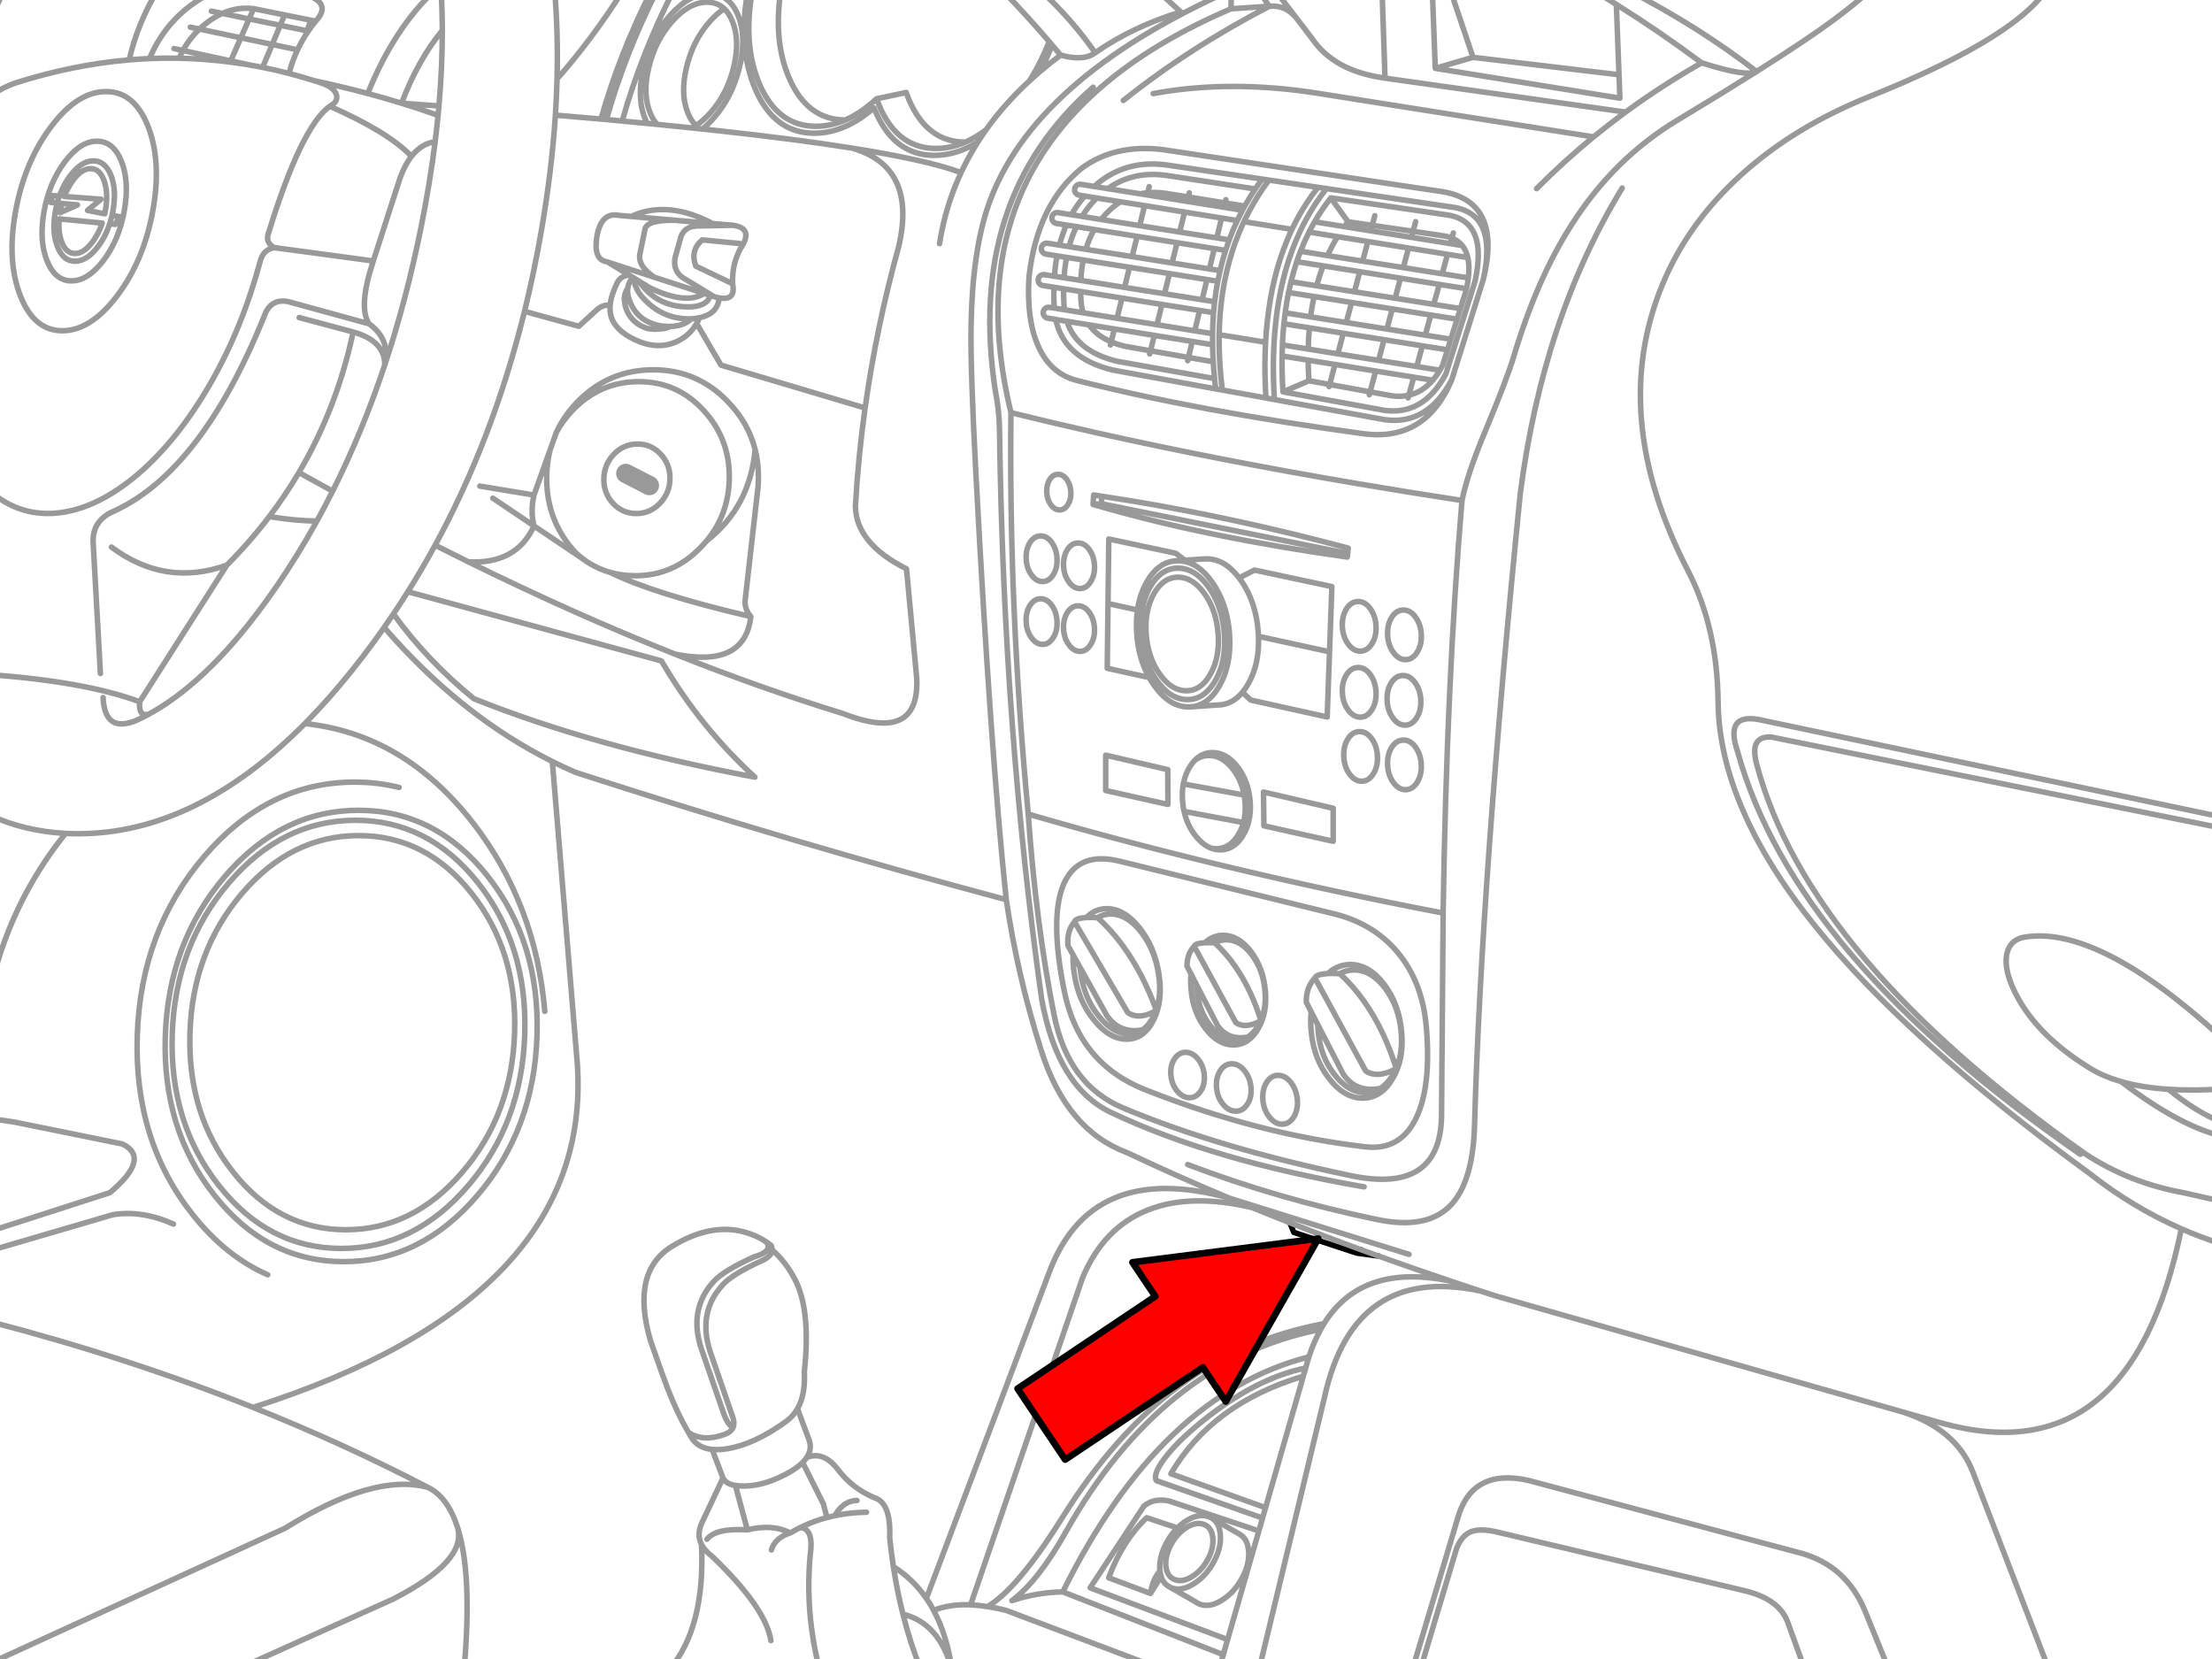 <svg xmlns="http://www.w3.org/2000/svg" xmlns:xlink="http://www.w3.org/1999/xlink" preserveAspectRatio="none" width="400" height="300" viewBox="0 0 400 300"><defs><path fill="#f00" d="M188.15-247.25v46h89.25v22.15l90.2-45.1-90.2-45.1v22.05h-89.25z" id="d"/><path id="a" stroke="#000" stroke-linejoin="round" stroke-linecap="round" d="M233.263 221.123l.71 1.747 11.42 3.75.653-.653m-.653.653l3.92.526" fill="none"/><path id="b" stroke="#999" stroke-linejoin="round" stroke-linecap="round" d="M288.033-1.78q2.136 1.264 4.275 2.599 7.705 4.82 15.411 10.554 8.026 2.581 9.929 1.591l.014-.014q-10.28-7.997-23.295-14.73m-91.218 19.971q11.917-9.521 26.419-17.045l-6.932.455q-52.101 22.307-39.8 73.037 7.611 1.881 15.624 3.679 21.794 4.869 46.561 9.076 9.472 1.612 19.374 3.125.909-4.659 4.233-12.613 3.949-9.46 5.142-13.494 4.176-13.92 10.312-23.55 7.67-12.13 19.232-19.09 8.161-4.913 14.332-8.806m.014-.014q9.094-5.74 13.863-9.275 3.799-2.811 6.704-5.454m-83.406 228.628l-32.541-10.184q2.042.854 4.119 1.704 3.387 1.386 6.861 2.756 6.244 2.451 12.784 4.844 1.626.594 3.267 1.179 6.356 2.288 12.982 4.517 2.65.889 5.341 1.776l2.727.881 73.776 21.036 6.903 1.974q34.311 9.576 43.436-35.112-8.873-3.901-16.704-10.085-33.01-24.09-49.515-44.657-17.357-21.59-17.556-40.567-.142-13.437-5.398-23.607-14.517-28.01-4.659-51.845 4.602-11.108 14.232-19.829 9.545-8.664 23.124-14.119 19.573-7.841 27.897-14.886 2.791-2.368 4.062-4.403m31.789 151.529l-81.389-16.448q-4.037-.273-2.699 4.829 9.264 35.049 59.401 70.509 7.977 5.286 17.897 7.074l6.79 1.534m0-20.298q-5.243.333-9.602.043 5.176 4.238 9.602 5.923m-7.272 19.303q3.553 1.56 7.272 2.756m0-19.516q-7.823-1.942-18.153-9.858l-.213-.057q-3.054-.908-5.383-2.329-10.454-6.42-14.09-14.801-1.534-3.579-.966-6.023.597-2.5 3.239-2.926 13.35-2.129 35.567 18.195m0-39.913l-82.809-17.428q-7.286-1.79-4.687 5.682 10.217 36.993 61.958 72.753m-32.073 46.603q9.663 3.146 12.642 10.866l13.721 35.624m-113.618 0l6.52-21.789q.937-2.415 2.699-3.096 1.704-.625 4.829.142l44.345 10.511q6.619 1.525 8.096 5.966l2.997 8.267m-70.921 0l8.096-27.044q2.52-9.359 12.784-7.102l49.6 13.238q7.847 2.29 11.221 10.085l4.403 10.823m50.595-104.854q-4.813-.316-8.551-1.392m-160.96-193.999q-.023-1.772.17-3.381m-34.7 0q5.705 5.221 9.957 11.335 6.731-4.703 15.482-7.386l-4.346-3.949m18.621 0q.612 1.463 1.747 2.926 2.836-.282 4.801 2.031l-3.792-4.957m3.792 4.957l.554.71.014.014 2.443 3.21q3.894 5.637 12.642 6.96l.455.071-.54-15.923m-41.391 18.721q14.046-2.6 30.141 0l49.501 7.826q2.828-2.315 5.781-4.488l-43.493-6.136m8.551-15.923l.54 14.147 6.818-1.989-4.091-12.159m-2.727 14.147l33.379 5.398-.156-4.233-26.405-3.153m26.405 3.153l-.483-12.713m-166.429 21.888q-.371.242-.739.44m.739-.44q-.879-.832-1.463-2.258-1.417-3.435-.241-8.295 1.17-4.861 4.247-8.309 1.273-1.421 2.571-2.258-1.262-1.178-3.125-1.179-3.184.001-6.264 3.437-3.077 3.448-4.247 8.309-1.175 4.861.241 8.295.514 1.257 1.264 2.06 3.224.315 6.278.639l1.918.199q.946-.775 1.889-1.832 3.475-3.875 4.801-9.36 1.327-5.492-.27-9.389-.461-1.113-1.08-1.903-1.557-1.975-4.119-1.974-3.588-.001-7.059 3.878-3.477 3.897-4.801 9.389-1.328 5.485.27 9.36.178.432.384.81l1.79.185m12.13-20.923q.879.838 1.463 2.258 1.415 3.448.241 8.309-1.172 4.861-4.247 8.295-1.274 1.426-2.571 2.258m9.048-22.3q.146-1.075.355-2.187m1.278 17.798q-2.824-6.66-1.633-15.61m2.4 17.229q-.406-.766-.767-1.619m10.724 8.082q-6.536.001-9.957-6.463m18.21 3.807q-4.062 2.657-8.253 2.656m10.767-4.588q-1.248 1.098-2.514 1.932m2.727-1.42l-.213-.511m.412.952l-.199-.44m10.724 8.082q-7.102.001-10.525-7.642m18.366 5.255q-3.866 2.387-7.841 2.386m7.841-2.386q.716-1.133 1.506-2.244-1.87 1.422-3.764 2.244-2.623 1.136-5.298 1.136-6.578-.002-9.858-6.861-.196-.423-.384-.866l-.156-.369-.341-.881v-.014q-.408.383-.824.739-2.397 2.049-4.844 3.111-2.623 1.136-5.298 1.136-6.337-.002-9.616-6.378-.325-.639-.625-1.349-2.654-6.253-1.591-14.616.14-1.124.355-2.287m-9.034 25.127h.014q1.741.183 3.423.369 13.784 1.518 23.621 3.082 13.431 2.137 19.488 4.346m-20.738-9.431q-6.947-.028-10.198-7.727-2.835-6.679-1.435-15.766m22.641 18.522h-.014m.014 0v-.014l-.014.014-5.327 1.136m16.036 7.841q-6.947-.028-10.198-7.727-.261-.615-.497-1.25m17.372-18.522q4.508 4.651 8.494 9.304l.54.639q.78.906 1.534 1.818.794.215 1.506.327 3.087.518 4.744-.753m-10.028 3.437q1.256-2.314 2.244-4.829m-2.244 4.829q1.801-1.541 3.778-3.011m-2.074-2.457q-1.472 3.807-3.579 7.13.911-.839 1.875-1.662m8.125 22.471l2.187.355m-2.187-.355l-.54.653q-1.026 1.27-1.847 2.727l1.903.298q.569-.907 1.236-1.733.696-.86 1.435-1.591l4.29.682 4.361.696 7.23 1.165 6.69 1.08 2.841.455q.448-.94.937-1.861l-3.324-.54-6.676-1.065-7.23-1.165-1.236-.199-5.88-.937-2.472-.398-2.386-.384q-.405-.068-.739.17-.333.245-.398.653-.068.405.17.739.245.333.653.398l.98.156zm1.719-1.733q5.524-4.964 13.252-3.863l17.144 2.528 1.207.185 8.878 1.307 1.534.227 23.224 3.423q7.725 1.435 5.113 13.068 3.523-14.034-7.244-15.909l-50.992-7.67q-8.513-.921-14.374 3.409-8.023 6.536-9.517 19.602-.483 7.557 1.562 12.329 2.187 5.199 7.102 6.449 21.647 5.511 52.015 9.659 11.113 1.329 15.766-9.801-4.35 8.261-12.073 7.244l-19.999-3.65-1.534-.284-7.883-1.435-1.193-.213-18.565-3.395q-8.875-2.101-10.369-9.162l-1.435-.227q-.408-.065-.653-.398-.239-.334-.17-.739.065-.408.398-.653.334-.239.739-.17l.852.128-.014-.142q-.098-1.871-.057-3.622l-2.003-.312q-.409-.065-.653-.398-.239-.334-.17-.739.065-.408.398-.653.334-.238.739-.17l1.79.284q.141-1.922.469-3.679l-2.003-.327q-.4-.064-.639-.398-.246-.333-.185-.739.064-.401.398-.639.333-.246.739-.185l2.131.341q.501-1.928 1.25-3.636l-1.79-.284q-.409-.065-.653-.398-.239-.334-.17-.739.065-.408.398-.653.334-.238.739-.17l2.4.384m-1.349 11.392l-1.733-.27m1.733.27q.135-1.927.469-3.679l-1.733-.27m1.733.27l3.011.469 8.366 1.321 7.23 1.136 6.775 1.08 1.96.312q.189-.977.412-1.932l-1.918-.298-6.761-1.08-7.23-1.151-8.366-1.321-3.04-.483-1.733-.27m1.25-3.636l1.818.284 3.224.526 7.755 1.236 7.23 1.151 6.733 1.065 2.031.327q.308-.959.653-1.903l-2.23-.355-6.719-1.065-7.23-1.151-6.988-1.122-3.452-.554m3.452.554l.057-.071q1.583-1.958 3.452-3.125m-7.173 14.218l-3.04-.483m3.04.483q.097-1.955.44-3.693m9.744-4.275l-.909 3.665m-8.366-1.321q.582-1.952 1.52-3.579m-4.559 3.096q.525-1.93 1.335-3.622m-24.758 3.082q1.574-9.937 6.917-18.352m20.866-9.943q-22.983 20.172-17.698 54.856.732 3.622.767 7.244.747 54.065 7.613 102.752 2.853 15.968 12.585 20.567 18.484 8.744 45.737 13.437m-43.791-160.719l7.23 1.151m-7.23-1.151l-.895 3.65 7.216 1.165.909-3.665 6.818 1.08 2.514.398q.085-.994.199-1.974l-2.258-.355-6.804-1.08-7.23-1.151-7.912-1.264m-3.111 1.52l3.082.483m-3.082-.483q-.019 1.364.057 2.812.025.497.085.966l3.395.554q-.346-1.118-.412-2.429-.038-.719-.043-1.42l7.471 1.193m-1.946 7.912q1.113.477 2.457.795l4.645.824.696-2.784-7.216-1.165-.582 2.329zm0 0q-2.639-1.11-4.006-3.068l-4.006-.653q1.758 5.502 9.119 7.244l17.585 3.125q-.157-1.539-.241-3.04l-4.474-.781-.142.582m-13.835-3.409l-.142.568m1.193-4.829l-6.122-.994m1.065 2.187l4.588.739m-9.048-3.48l-1.832-.298m-.071-3.764l1.761.284m-1.42 5.54l2.017.327m29.686-59.884q-35.957 16.111-43.89 38.919-2.898 8.409-3.125 21.761-.142 7.443.852 26.391 2.67 50.51 5.511 77.412 2.013 13.707 6.307 27.215 4.564 14.473 15.596 18.55 8.756 4.147 18.266 8.139l.128.057m-18.011-168.318l-.895 3.636m-76.006 1.094l-8.963-2.912m8.963 2.912l1.08.355.412.128.27.085-5.753-3.494q-1.704-1.307-1.278-3.551l1.051-3.778q.737-2.045 3.437-1.96l5.966-.114-3.679-.312-6.676-.582q-5.03-.13-5.525 1.52l-.966 4.687q-.293 2.179 2.699 4.105l-8.466-2.756 3.835 2.344.653.398.227.142.881.54 1.989 1.222q6.515 3.129 9.843 1.023zm6.406-9.034l-6.761-.653q-2.23 1.894-1.165 4.744l6.647 3.182q-.13-3.53 1.449-6.392 2.464-3.648-1.392-4.176m-18.039-1.761q6.45-2.737 14.36 1.449m-14.218 9.858q.057 1.747 1.506 3.437 3.46 3.938 8.466 3.949l.398-.014q.801-.052 1.477-.199 3.323-.698 3.565-3.594-.429-.073-.937-.227m-2.628 3.821q-.227.549-.511 1.037l4.403 7.528 26.064 7.755q2.031-14.576 6.065-29.147 3.383-14.472-8.409-17.84m-21.619 24.516q.629 3.116-2.415 2.557h-.014m-15.639-3.721q-.758.931-.895 1.989-.089.711.099 1.477 1.195 4.458 5.824 5.312.92.119 1.719.114 2.507-.047 3.849-1.378m-11.25-7.912q-1.534.17-2.131 1.364-1.134 2.306-1.293 4.119-.072.915.099 1.704.625 2.727 4.346 4.488 4.006 1.903 7.443.426 2.452-1.074 3.75-3.352m-12.457-6.363q-.753 1.165-.582 2.386.142 1.222.71 2.216.597 1.051 1.591 1.761.881.653 1.989.937 1.193.199 2.386.028.795-.028 1.548-.426m-5.639-8.21q3.437 4.955 9.63 4.659 2.887-.267 3.281-2.06m8.125 27.868q-1.223-4.851-4.957-8.679-5.51-5.739-13.48-5.738-7.971 0-13.636 5.738-2.508 2.581-3.892 5.625 1.158-2.169 2.969-4.062 5.001-5.156 11.946-5.156 6.95 0 11.69 5.156 4.818 5.161 4.687 12.4-.12 6.424-4.077 11.207m8.75-16.491q.612 2.431.597 5.113-.003.579-.043 1.151m-2.329 20.709q-.281 1.711.994 3.239-1.069 9.358-13.693 6.79 15.567 6.196 30.34 10.738 13.941 5.454 13.352-6.42l-1.847-19.744q-9.138-4.582-9.233-11.335.499-8.881 1.747-17.755m-35.283 12.812q-.044 2.588-1.832 4.432-1.769 1.847-4.261 1.847t-4.219-1.847q-1.696-1.844-1.648-4.432.05-2.595 1.818-4.446 1.79-1.847 4.275-1.847 2.491 0 4.19 1.847 1.724 1.851 1.676 4.446zm6.647 11.193l-.469.54q-.29.323-.597.639-4.928 5.156-11.875 5.156-2.392 0-4.531-.611 8.009 3.927 25.439 7.997m107.936-11.42l.099-.966m-.099.966l-.071.653q-25.073-3.523-44.402-9.062l-1.562-.455.099-1.704 1.435.213q2.899.436 5.824.923 18.858 3.147 38.777 8.466m-46.135-7.897l1.548-.114-.014-1.378m.014 1.378h.014l44.473 8.977m-50.794-13.366q.681.96.739 2.287.057 1.323-.54 2.258-.599.954-1.506.952-.91.002-1.591-.952-.674-.936-.724-2.258-.064-1.327.526-2.287.607-.937 1.52-.937.903 0 1.577.937zm-4.716 10.198q1.156.004 2.017 1.207.868 1.228.937 2.926.078 1.69-.682 2.883-.769 1.231-1.932 1.236-1.162-.005-2.031-1.236-.868-1.194-.937-2.883-.078-1.698.682-2.926.777-1.203 1.946-1.207zm4.133 5.398q-.071-1.698.696-2.926.777-1.196 1.946-1.193 1.156-.003 2.017 1.193.868 1.228.937 2.926.071 1.689-.696 2.883-.762 1.231-1.918 1.236-1.169-.005-2.045-1.236-.868-1.194-.937-2.883zm4.659 8.437q.868 1.228.937 2.926.071 1.689-.696 2.883-.762 1.231-1.918 1.236-1.169-.005-2.045-1.236-.868-1.194-.937-2.883-.071-1.698.696-2.926.777-1.196 1.946-1.193 1.156-.003 2.017 1.193zm10.823 11.775l-7.585-1.676m7.585 1.676q-1.917-3.402-2.244-7.897-.165-2.3.128-4.318l-5.327-1.165-.142 11.704m-9.076-8.437q.078 1.69-.682 2.883-.769 1.231-1.932 1.236-1.162-.005-2.031-1.236-.868-1.194-.937-2.883-.078-1.698.682-2.926.777-1.203 1.946-1.207 1.156.004 2.017 1.207.868 1.228.937 2.926zm9.218-3.267l.142-11.676 12.116 2.585 1.648 1.264 3.366-.241h.085l.469-.014q1.6.001 3.04.824 1.504.864 2.841 2.614l2.798-1.406 13.977 2.983-.426 11.789-.426 11.789-13.806-3.054-1.52-1.392q-.412.484-.852.866-1.475 1.292-3.338 1.406h-.099l-.27.014-4.602.312q-.295.028-.597.028-3.461-.001-6.207-3.892-.485-.682-.895-1.42m80.352-97.766q-5.376 4.417-10.298 9.36m-21.874 5.966l-.469 1.747 5.753.852q.696.129 1.278.369l.256-.923m-.526 1.932l2.131.341q-.721-.883-1.861-1.349l-.27 1.008zm0 0l-7.059-1.136-7.358-1.179-4.758-.767-5.383-.866q-.525.909-1.008 1.861l5.17.824 5.469.881 7.358 1.179 7.045 1.136 3.665.582q-.297-1.294-1.008-2.173m-8.892-2.571l-.298 1.094m-.511 1.932l-.952 3.537 7.031 1.122.966-3.523m-7.997 2.4l-7.358-1.165-6.349-1.008-4.872-.781q-.363.931-.682 1.889l4.773.753 6.619 1.051 7.358 1.179 7.017 1.122 4.929.781q.216-1.031.327-1.96l-4.73-.739m4.631-2.94q.347 1.546.099 3.679m-27.797-10.142q1.313-2.282 2.926-4.318v-.014l21.363 3.139q4.805.892 5.255 6.079.064.711.043 1.506-.04 1.834-.526 4.105l-.071.327-5.227 16.619-.071.142q-.355.661-.739 1.25-3.886 6.114-10.298 5.27l-18.352-3.352h-.028q-.21-3.355-.156-6.491.013-1.014.057-2.003.081-1.953.27-3.821.096-.998.227-1.974.246-1.885.611-3.679.206-.99.44-1.946.458-1.864 1.051-3.622m30.695 4.886l-.071.312-1.037 3.281-.597 1.918-1.136 3.622-.597 1.918-.909 2.869q-.228.432-.469.824-.609 1.012-1.293 1.804-1.876 2.162-4.332 2.713l-.128.483m9.46-16.15l-4.829-.767-6.974-1.108-7.358-1.165-6.832-1.08-4.645-.739m25.283 6.023l4.758.753m-4.758-.753l-.994 3.636 4.616.739m-30.184-2.798l4.602.739 6.136.98 7.372 1.165 6.932 1.108 4.545.724m-2.67 5.497l-3.437-.554-.895 3.267q-1.408.325-3.011.114l-3.991-.724-.142.526m12.769-4.432l-4.19-.682-6.903-1.108-7.372-1.179-5.355-.866-4.659-.753m25.312.17l-1.023 3.736m4.077-14.843l-1.008 3.608m-6.008-4.73l-.966 3.622m15.923-3.338l-5.682 18.068m-32.073 3.594q-.264-4.226-.156-8.139.032-1.002.085-1.989.109-1.954.312-3.821.106-.989.241-1.96.259-1.882.625-3.679.208-.987.44-1.946.454-1.863 1.023-3.622.318-.969.668-1.903.664-1.793 1.463-3.48.456-.955.952-1.875 1.645-3.064 3.764-5.738m-1.534-.227q-2.113 2.667-3.764 5.724-.443.827-.852 1.676l-.099.199q-.797 1.685-1.463 3.48-.349.936-.668 1.903-.568 1.76-1.023 3.622-.232.959-.426 1.946-.368 1.795-.625 3.679-.138.969-.241 1.96-.211 1.867-.312 3.821l-.028.44q-.038.765-.057 1.548-.119 3.887.142 8.096m6.264-26.533q.694-1.797 1.534-3.466m10.639 1.704l-.952 3.551m-2.628-7.116l-3.125-4.318m3.125 4.318l4.361.639.469-1.747m-5.497 1.974q.329-.439.668-.866m4.361.639l7.386 1.08m-7.386-1.08l-.27.994m-7.812 4.474q.82-1.794 1.832-3.423m-20.212-6.69l-.142.597 3.551.568q.887-1.587 1.903-3.096l-16.036-2.443q-6.058-.862-10.625 2.386m26.661.057q.605-.909 1.264-1.79m-6.719 4.318l-.185.781m-13.536-3.736l-.27 1.108q1.522-.137 3.182.099l4.148.668.185-.739m-7.514-.028l-.099.398m-1.236-.199q.652-.136 1.335-.199m13.991 1.847l-6.662-1.08-.199.795m-.469 1.932l-.881 3.608m-.469 1.932l-.909 3.665m9.091 22.982q-.52-4.128-.582-8.011-.014-.971 0-1.932v-.071q.034-1.931.185-3.807.084-.993.199-1.974.221-1.879.568-3.693.188-.973.412-1.932.434-1.859 1.008-3.636.305-.965.653-1.903.66-1.79 1.463-3.494l.213-.44q.349-.721.724-1.42 1.564-2.954 3.579-5.653m-8.565 6.861l-.852 3.594m.582 5.909q.43-1.86.994-3.65m-2.031-.327l-.881 3.679m3.565-5.255q.661-1.786 1.463-3.494m-16.761-2.699l-.881 3.622m18.579-2.784l.412-.753m-16.349 23.38l6.861 1.094 3.679.597q-.018-1.008 0-2.003l-3.224-.511-6.846-1.108m10.184 6.704q-.095-1.559-.114-3.082m9.588-.455l-8.409-1.364m-1.179-.185q.023-1.939.17-3.807m-4.531 8.11l-6.875-1.207-.142.568m7.699-2.258l-.682 2.898m2.017-8.508l-.881 3.693m3.792 10.497q-.118-.939-.213-1.861m32.144-12.599l6.96 1.108m-6.96-1.108l-.98 3.636 6.946 1.108m-7.457.824l-.994 3.736m-6.378-4.9l-.994 3.721m2.5-9.289l7.358 1.165m-7.358-1.165l-.98 3.622 7.358 1.179m-13.806-2.202l-4.588-.724m4.588.724q.253-1.895.639-3.679l-4.616-.724m3.551 10.227q.045-1.971.213-3.835m-4.929 5.085l4.702.753 4.858.781 7.358 1.193 6.889 1.108m-18.948.639l-4.673 2.017m4.673-2.017h-.014q-.119-1.903-.142-3.721m3.792 4.787l.099-.384-3.736-.682m12.059-1.747l-1.008 3.764-7.315-1.335.966-3.622m2.031-7.585l-6.449-1.023m.639-3.679l6.79 1.08m-24.772-.142q.223-1.883.568-3.693m-8.735-1.392l-.895 3.65m7.67-2.571l-.866 3.65m7.557-14.119l8.679 1.392m4.474 10.213q.504-1.871 1.179-3.608m6.619 1.051l-.966 3.636m-31.817 48.635l1.165-.085m-1.165.085q1.138.024 2.202.469 2.088.872 3.878 3.395 2.561 3.635 3.082 8.65l.057.71q.4 5.462-1.776 9.318-.378.675-.795 1.236-.892 1.19-1.96 1.847-1.057.654-2.287.781m-2.486-23.437q2.686.007 4.815 3.011 1.828 2.586 2.315 6.065.083.587.128 1.193.305 4.245-1.392 7.244-1.031 1.843-2.429 2.571-.719.365-1.534.44l-.412.014q-2.027-.002-3.736-1.719-.557-.565-1.08-1.307-2.132-2.999-2.443-7.244-.153-2.132.199-3.949.35-1.809 1.193-3.31 1.648-2.927 4.233-3.011h.142zm-7.329 5.937q.398-2.787 1.662-5.042 1.901-3.365 4.773-3.792.422-.071.866-.071h.114l-.98.071m1.96 1.378q2.462.498 4.488 3.352 2.233 3.17 2.741 7.5.051.454.085.923.356 4.912-1.605 8.38-.628 1.119-1.378 1.875-.922.954-2.031 1.349-.786.27-1.662.27-3.112.002-5.582-3.494l-.142-.213q-2.328-3.404-2.67-8.167-.16-2.217.156-4.148.372-2.351 1.449-4.275 1.962-3.468 5.071-3.466.55 0 1.08.114zm9.985 1.648l.312.426q2.742 3.893 3.139 9.36.029.395.043.781l12.855 2.798m-12.855-2.798q.201 4.959-1.818 8.537-.508.907-1.08 1.605m24.161-11.946q.081 1.847-.753 3.153-.837 1.335-2.102 1.335-1.267 0-2.216-1.335-.946-1.307-1.023-3.153-.08-1.847.753-3.182.844-1.307 2.116-1.307 1.261 0 2.202 1.307.947 1.335 1.023 3.182zm2.841-1.648q.844-1.307 2.116-1.307 1.261 0 2.202 1.307.947 1.335 1.023 3.182.081 1.847-.753 3.153-.837 1.335-2.102 1.335-1.267 0-2.216-1.335-.946-1.307-1.023-3.153-.08-1.847.753-3.182zm-2.841 13.579q.081 1.847-.753 3.153-.837 1.335-2.102 1.335-1.267 0-2.216-1.335-.946-1.307-1.023-3.153-.08-1.847.753-3.182.844-1.307 2.116-1.307 1.261 0 2.202 1.307.947 1.335 1.023 3.182zm2.756-1.733q.844-1.307 2.116-1.307 1.261 0 2.202 1.307.947 1.335 1.023 3.182.081 1.847-.753 3.153-.837 1.335-2.102 1.335-1.267 0-2.216-1.335-.946-1.307-1.023-3.153-.08-1.847.753-3.182zm-5.724 8.835q1.261 0 2.202 1.307.947 1.335 1.023 3.182.081 1.847-.753 3.153-.837 1.335-2.102 1.335-1.267 0-2.216-1.335-.946-1.307-1.023-3.153-.08-1.847.753-3.182.844-1.307 2.116-1.307zm10.127 2.841q.947 1.335 1.023 3.182.081 1.847-.753 3.153-.837 1.335-2.102 1.335-1.267 0-2.216-1.335-.946-1.307-1.023-3.153-.08-1.847.753-3.182.844-1.307 2.116-1.307 1.261 0 2.202 1.307zm-41.22 75.452q16.218 6.186 34.26 9.943 8.835 1.847 13.125-2.415 4.204-4.176 4.488-14.659 1.25-44.288 8.267-114.2 4.098-31.787 18.437-55.254m-115.038-10.539q3.304-4.653 7.826-8.821m-151.727-9.73l1.648.341q.856-.808 1.861-1.52 1.125-.797 2.287-1.307l-1.989-.412m-2.159 3.239l7.486 1.577 1.506-3.409-4.844-.994q2.732-1.222 5.653-.866l5.596 1.136 4.744.952.881.185q4.007-4.298-5.724-5.625m-19.9 10.568l1.619.355q1.172-2.163 2.983-3.878m-3.65 5.27q.304-.72.668-1.392l8.65 1.875 1.818-4.176 5.682 1.207 1.449-3.466-5.625-1.151.81-1.861m-18.82 9.02q3.522-8.405 12.159-12.372m5.937 13.536l-3.409-.739-.099.213m3.508.526q1.173.202 2.344.44l1.747-4.148 4.574.966q.589-1.255 1.321-2.429l.085-.142.312-.866-4.844-.994.781-1.875m3.75 3.736q.262-.418.54-.824l-.227-.043.682-1.918m-3.935 9.63q.577-2.234 1.534-4.275m-1.534 4.275h.014m-4.801-1.094q2.397.476 4.787 1.094m26.419 12.343q.296-2.41.526-4.773m-23.465-15.241q.621-.909 1.335-1.776m22.684-5.625q.206 3.571.213 7.287.014 6.598-.611 13.664-.074.842-.156 1.69m-6.591-2.187q3.431.244 6.747.497m33.337-20.951q-5.549 8.79-11.974 16.065-.082 3.231-.298 6.548 4.232.35 8.238.71 3.428-12.01 9.176-23.323m-8.196 23.408q3.441-12.083 9.19-23.408m-9.19 23.408l2.855.27q3.472-12.223 9.318-23.678m-13.153 23.323l.98.085m-9.36-23.408q.656 7.762.44 16.065m-81.56 2.287q5.136-.007 7.613 6.321 2.474 6.339.838 15.298-1.633 8.952-6.42 15.284-4.791 6.342-9.929 6.349-5.129-.007-7.599-6.349-2.481-6.332-.852-15.284 1.64-8.959 6.434-15.298 4.784-6.328 9.914-6.321zm-21.065-12.372q1.259-3.042 2.614-5.98m10.014 37.243l.114-.298.568-1.293q.154-.328.327-.639l.27-.455.241-.369.099-.142.057-.085.312-.426q2.008-2.658 4.162-2.656 2.156-.001 3.196 2.656 1.033 2.66.341 6.42-.069.379-.156.753m-.426 1.548q-.742 2.304-2.102 4.105-2.016 2.665-4.176 2.67-2.149-.006-3.182-2.67-1.04-2.653-.355-6.406.138-.754.327-1.463m1.278-1.179q.584-1.537 1.477-2.784 1.602-2.246 3.281-2.244 1.682-.001 2.457 2.244.78 2.248.199 5.426l-.099.497m-7.727-1.875q-.179.663-.312 1.378l-.057.298m6.676-12.926q3.006-.003 4.46 3.693 1.441 3.702.483 8.934-.954 5.225-3.75 8.92-2.797 3.703-5.795 3.707-2.999-.004-4.446-3.707-1.449-3.695-.497-8.92.961-5.232 3.764-8.934 2.789-3.696 5.781-3.693zm.966 14.801q-.618 1.814-1.648 3.253-1.602 2.246-3.281 2.244-1.682.001-2.457-2.244-.601-1.733-.398-4.02m9.559-.653q-.178.801-.426 1.548m-9.488-3.764q.216-.801.497-1.548m99.073 12.244l-.227-.071q-2.407-.405-1.761-4.517.76-4.508 4.006-3.863l10.241.895m-43.493-14.218q-.936 7.489-2.543 15.468-2.639 13.105-6.562 24.885-4.036 12.121-9.431 22.84-1.382 2.755-2.855 5.412-3.397 6.143-7.272 11.789-3.551 5.171-7.102 9.346-7.961 9.366-15.923 13.735-.964.524-1.932.98l-.369.17m75.736-109.428q-.654 9.966-2.5 20.681-1.307 7.588-3.082 14.801l9.815 2.699 3.21-2.926q1.182-1.076 2.457-.852m-61.645 38.195q4.708.757 8.608.81m2.855-5.412q-3.034-1.655-6.094-3.366m-55.95 153.517q25.079 6.53 47.669 15.539 61.377-19.653 58.634-61.986l-4.531-54.813q-16.584-8.272-30.411-24.246-1.881 2.695-3.878 5.298-3.981 5.192-8.025 9.545-1.215 1.307-2.429 2.543 17.977 1.888 30.51 18.11 11.241 14.592 12.869 33.933m6.946-81.801q-.68-.508-1.321-1.094-5.328-5.681-5.284-13.593.015-2.647.625-5.042m10.809 22.13q-1.857-.528-3.523-1.52m3.565 1.534l-.043-.014m11.789 14.801q-18.146-7.221-37.371-16.69l-.17-.085q-2.915-1.438-5.852-2.926-2.346 4.302-4.929 8.409l45.851 12.514q6.991 11.972 16.903 21.022-29.192-5.488-50.85-14.204-8.434-6.872-14.517-15.312-.826 1.232-1.676 2.443m15.241-11.86q8.712.452 11.86-6.505m-22.812 11.903q-1.279 2.036-2.614 4.02m23.707-54.714q-5.681 23.043-16.164 42.285m21.192 39.118q2.098 1.049 4.247 1.974 38.493 12.487 77.838 23.011m-84.855 24.644q-.548 16.893-10.781 28.834-10.237 11.974-24.147 11.974-13.917 0-23.38-11.974-9.457-11.941-8.906-28.834.554-16.898 10.795-28.877 10.237-11.937 24.147-11.931 13.909-.005 23.366 11.931 9.457 11.979 8.906 28.877zm-4.048-.597q-.486 14.754-9.431 25.184-8.936 10.456-21.079 10.454-12.15.002-20.411-10.454-8.263-10.43-7.784-25.184.486-14.754 9.431-25.212 8.936-10.428 21.079-10.426 12.15-.002 20.411 10.426 8.262 10.458 7.784 25.212zm1.832.298q-.52 16.027-10.227 27.357-9.714 11.361-22.911 11.363-13.192-.002-22.158-11.363-8.973-11.33-8.451-27.357.526-16.026 10.241-27.385 9.706-11.324 22.897-11.321 13.198-.004 22.172 11.321 8.965 11.36 8.437 27.385zm-46.476 43.479q-7.585-3.315-13.579-10.894-10.634-13.405-10.014-32.371.619-18.969 12.13-32.414 11.514-13.409 27.158-13.409 4.208 0 8.054.966m-17.031-11.548q-19.766 19.916-40.993 19.914-1.157 0-2.287-.057-10.246 12.728-13.749 28.934m13.749-28.934q-7.404-.387-13.749-3.31m0 75.296l21.761-7.017q7.462-6.248 2.273-8.806l-19.602-3.977q-2.239-.373-4.432-.568m33.266 19.033q-5.68-2.545-10.937-1.704l-22.329 6.534m47.669 28.323q16.471 6.569 31.618 14.46 3.583 1.737 5.355 7.272 2.686 8.41 1.179 25.596m-40.95 0l28.167-12.698q13.339-6.867 11.605-12.897m-84.642 24.573l53.436-24.459q16.109-10.06 25.851-7.386m180.533-83.236q.909 10.767-1.847 16.448-2.869 5.937-9.176 5.199-19.261-2.216-39.714-10.284-12.102-4.744-14.744-17.925-2.67-13.238-.114-19.261 2.614-6.079 10.255-4.148l39.004 9.574q6.932 1.818 11.164 6.903 4.488 5.369 5.17 13.494zm-16.846-33.607l-12.528-2.798-.071-6.108 12.599 2.94v5.966zm-15.411-9.559q.169.626.27 1.293.082.503.128 1.023.164 2.091-.298 3.821-.334 1.285-1.008 2.372-.964 1.578-2.273 2.202-.68.315-1.449.384l-.384.014q-.857-.002-1.648-.298-.971-.372-1.847-1.179-.528-.486-1.023-1.122-1.469-1.885-2.017-4.346l-.128-.639q-.093-.591-.142-1.207-.132-1.673.128-3.125l.057-.256q.171-.807.469-1.548.273-.674.653-1.293.39-.632.838-1.108 1.316-1.412 3.125-1.463h.142q2.519.002 4.517 2.571 1.326 1.721 1.889 3.906zm-9.673-5.014q1.095-.896 2.5-.937h.128q2.416.005 4.332 2.472 1.12 1.448 1.676 3.239.222.698.355 1.449l.043.284q.074.482.114.98.149 1.891-.227 3.48l-.057.227q-.327 1.212-.966 2.244-.928 1.509-2.187 2.102-.646.303-1.378.369l-.369.014q-.489-.002-.952-.099m-7.812-7.912l-11.25-2.514v-6.392l11.221 2.614.028 6.292zm13.792-1.69l-11.008-2.017m.142 4.971l10.738 2.017m1.477 23.863q2.055 2.706 2.4 6.449m-6.974-9.119q2.543.012 4.574 2.67m-6.719-2.116q.971-.552 2.145-.554m-2.145.554h.043q3.891 3.577 6.434 9.048 1.079 2.32 1.918 4.986 1.029-2.351.724-5.469m-.724 5.469l.014.057-.043.014q-.192.425-.426.824-.818 1.421-1.918 2.102-.985.616-2.202.625-2.562-.012-4.616-2.727-2.053-2.635-2.4-6.363-.051-.52-.071-1.023l-.966-1.889q-.138 1.377.014 2.912.371 4.061 2.599 6.932 2.244 2.956 5.042 2.969 2.793-.012 4.488-2.969 1.677-2.871 1.278-6.932-.375-4.072-2.614-7.017-2.213-2.897-4.986-2.912-1.912.011-3.324 1.349.733-.044 1.733.014m-13.551-2.713q-2.744-3.448-5.909-3.466-2.182.013-3.693 1.605.838-.046 1.989.028 1.064-.661 2.4-.668 2.906.009 5.426 3.167 2.549 3.233 3.224 7.699.584 3.709-.412 6.505l.014.057-.057.028q-.18.499-.412.966-.82 1.697-2.017 2.514-1.081.73-2.472.739-2.929-.017-5.483-3.253-2.537-3.128-3.21-7.557-.096-.621-.156-1.222l-1.25-2.258q-.058 1.646.227 3.48.732 4.828 3.494 8.238 2.778 3.521 5.966 3.537 3.187-.016 4.9-3.537 1.698-3.411.937-8.238-.734-4.854-3.508-8.366zm9.318 8.366l-.724-1.406q-.048-2.196 1.293-3.608.166-.546 1.932-.653m-21.42-4.559q-2.008.122-2.159.767l9.645 16.434q1.319.873 3.011.483.981-.216 2.088-.866l.043-.085q-1.161-3.174-2.571-5.937-3.315-6.51-8.025-10.767h-.043m18.181 25.553q.85 1.029 1.08 2.415l.057.483q.144 1.698-.639 2.898-.483.734-1.136 1.023-.333.143-.71.17l-.185.014q-.94-.005-1.733-.696-.257-.22-.497-.511-.99-1.2-1.136-2.898-.074-.851.085-1.577.163-.722.554-1.321.77-1.172 1.974-1.207h.057q1.244.005 2.23 1.207zm-.682-20.369l7.528 13.792q1.108.737 2.614.412.877-.187 1.889-.739l.028-.071m-11.662-6.491l3.792 7.358q1.889 2.81 5.497 2.131m16.619-11.448q1.183-.675 2.614-.682m-2.614.682h.043q4.741 4.358 7.841 11.022 1.318 2.829 2.344 6.079 1.252-2.864.881-6.662-.421-4.565-2.926-7.869-2.471-3.239-5.568-3.253m7.613 17.783l.014.057-.057.028q-.229.513-.511.994-.993 1.736-2.329 2.571-1.201.746-2.685.753-3.129-.015-5.639-3.324-2.475-3.18-2.912-7.67v-.071q-.061-.635-.085-1.25l-1.179-2.301q-.169 1.68.014 3.551v.071q.472 4.898 3.167 8.366 2.731 3.605 6.136 3.622 3.402-.017 5.469-3.622 2.046-3.493 1.562-8.437-.456-4.97-3.182-8.565-2.699-3.524-6.079-3.537-1.412.005-2.599.611-.772.383-1.449 1.023.641-.034 1.449 0l.668.028m-5.156 6.889l-.881-1.719q-.065-2.679 1.562-4.403.205-.665 2.358-.795m-2.358.795l9.176 16.818q1.349.895 3.182.497 1.068-.225 2.301-.895l.043-.085m-14.204-7.912l4.616 8.963q2.304 3.426 6.704 2.599m-14.999 2.045q.153 1.824-.653 3.111-.494.794-1.165 1.108-.346.154-.739.185l-.199.014q-.971 0-1.79-.739-.271-.246-.526-.568-1.019-1.287-1.165-3.111-.071-.92.099-1.704.166-.777.568-1.42.791-1.258 2.031-1.293h.071q1.284.001 2.301 1.293.875 1.115 1.108 2.614.038.251.057.511zm-8.38-2.216q.153 1.766-.653 3.011-.494.772-1.165 1.08-.346.152-.739.185h-.199q-.971.002-1.79-.71-.271-.24-.526-.554-1.019-1.246-1.165-3.011-.071-.89.099-1.648.166-.753.568-1.378.791-1.225 2.031-1.264h.071q1.284.007 2.301 1.264.875 1.078 1.108 2.528l.057.497zm-4.091 19.942q-24.964-6.764-32.499 13.735l-22.116 58.705q.71 1.031 1.321 2.173 2.846-1.158 6.676-1.008l20.255-59.16q3.778-9.034 11.733-12.215 7.727-3.096 18.877-.469m-5.923 83.477l.753-2.614-29.019-11.363q-4.744.086-9.204 1.591 4.744-3.523 9.659-12.272 17.443-31.107 46.177-36.788.286-.536.597-1.037-14.73 2.77-26.235 11.292-11.534 8.522-21.136 23.863-8.039 12.84-13.48 16.008 1.624.249 3.395.696l28.081 10.625m26.647-56.475q-26.914 6.89-44.501 42.498m44.501-42.498q.898-2.749 2.131-4.971m-17.613 58.833l.781-2.741-24.857-9.36 9.716-14.772q1.904-1.546 4.602-.909l16.193 5.398.668-2.329-19.19-6.761q-.71-1.165 1.562-4.148 2.244-2.926 6.307-6.25 9.943-8.125 19.119-9.971.274-1.038.582-2.017m23.991-44.288l.284-35.965q-40.13-7.717-75.026-17.897 1.392 19.914 4.687 36.391 2.528 12.585 12.5 16.761 17.272 7.244 41.078 12.215 16.663 3.515 16.477-11.505zm-21.263 38.28q6.846-11.018 22.854-7.699m-68.222-58.989l-.937-1.676q-.226-2.619 1.193-4.304m.994 8.238l4.872 8.75q2.375 3.348 6.449 2.543m-77.554 45.51q1.847-2.017 7.329-4.46 3.452-1.003 2.159-2.713-1.718-1.14-3.778-1.719-6.165-1.79-13.238 2.528-7.528 4.574-3.92 17.045 2.472 7.074 3.182 8.863 1.726 4.413 3.693 7.755 2.648 1.759 6.477.369 1.296-.455 1.633-1.364-.874-.1-1.747-2.443l-4.062-11.789q-2.301-7.074 2.273-12.073zm3.537 26.306q.275-.762-.128-1.847l-4.062-11.789q-2.301-7.074 2.273-12.073 1.847-2.017 7.329-4.46 1.561-.8 1.605-1.847.01-.398-.185-.824-.426-.336-.881-.639m1.065 1.463q2.415 2.053 4.133 5.341 2.905 5.589 1.69 16.732l.028.597q.093 3.679-1.264 6.051l2.102 5.653q.586 1.635-.412 3.153 3.046-1.213 5.667 2.244 2.625 3.406 6.534 5.028 3.055.925 2.784 7.244.277 2.672.668 5.227 3.542 2.236 5.966 5.753m7.997 1.165q1.456.06 3.054.312m-9.73.696q2.399 4.467 3.295 10.625-2.34-8.387-8.849-9.943 1.318 5.261 3.21 9.943m-4.943-18.55q.687 4.483 1.733 8.608m-19.076-37.158q-.809 1.41-2.131 2.358-5.625 4.034-10.454 4.858-1.59.262-2.841.142l1.96 5.17q.535 1.07 2.244 1.349.655.107 1.477.099 2.926 0 6.023-1.364 3.154-1.384 4.659-2.898.453-.452.753-.909m5.071 10.525q1.554-2.718 4.006-2.741m-4.006 2.741q2.744-.576 5.71-.611m-11.534-9.005l3.721 7.443.682 2.514q.704-.191 1.42-.341m-17.982-5.454l2.159 8.025q4.578-1.112 7.755.568.906-.539 1.847-.994 2.302-1.141 4.801-1.804m-20.766-12.315q-2.55-.244-3.693-2.074-.304-.484-.597-.994m6.25 8.238l-3.75 7.954q-1.083 2.203-.128 4.077.579 1.116 1.889 2.116 9.727 9.294 10.653 15.255m-4.261-20.028q-5.715-.348-7.301 1.704m-.98.952q.655 15.021-5.767 22.542m21.803-24.63q-2.699.816-3.409 3.068m5.255-4.062q2.472.254 1.761 5.057-.943 10.284 1.676 20.567m64.728-25.539q.752-.751 1.633-1.307 2.267-1.403 4.062-.724.335.127.611.312l4.872 2.812.099.057q1.359.786 1.577 2.812.288 2.361-1.108 5.014-1.405 2.665-3.679 4.077-2.24 1.408-4.034.724-.468-.176-.838-.469l-4.474-2.571q-1.217-.549-1.662-1.96l-1.932 3.068-7.557-2.841q2.538-6.775 6.875-10.852l5.554 1.847zm0 0q-1.164 1.153-2.017 2.77-1.378 2.623-1.136 4.957v.057q.065.545.213.994m18.337-10.568l.54-1.875-17.116-6.136q7.467-12.723 23.948-17.641l.426-1.477m-18.394 28.28q1.394.526 1.591 2.358l.014.156q.169 1.762-.866 3.736-1.097 2.071-2.869 3.167-.36.227-.71.384-1.313.604-2.415.185-1.398-.523-1.619-2.358-.204-1.836.881-3.906 1.093-2.067 2.841-3.167 1.76-1.086 3.153-.554zm1.506-1.08q1.229.809 1.435 2.727l.014.114q.241 2.308-1.122 4.9-1.405 2.665-3.679 4.077-.514.323-1.008.54-1.643.711-3.025.185l-.199-.085m-3.594 1.108q.362-2.474 1.719-4.119m12.23 12.457l5.653-19.644m1.207-4.204l6.832-23.778m31.931-15.426q-22.809-4.78-28.096 19.204l-11.818 49.203m-41.76-154.625q-3.546-37.734-3.125-72.583m78.151 90.48q.635-41.793 3.409-74.6m-151.869-68.62q2.311.214 4.545.426m190.646-10.951q-7.184 4.093-13.749 8.906m-166.144 77.511q7.794-6.089 8.75-16.491m.554 6.264l-.028.497q-.055.692-.156 1.364l-2.145 18.849m-107.738-97.681q2.689-.113 5.369-.057m-3.906-12.315q-3.632 5.997-5.142 12.613 1.84-.157 3.679-.241m14.588.639q1.757.224 3.508.526m-12.727-1.222q4.623.095 9.218.696m10.653 2.06q2.28.595 4.545 1.307 5.001 1.068 9.673 2.315 4.767-11.82 12.173-18.692m-21.846 16.377l1.108.355q2.472.795 2.898 2.159.369 1.278-1.193 2.102 10.641 4.703 14.772 9.062 1.779-2.304 4.275-2.642m.526-4.773q-3.205-1.149-6.591-2.187-2.992-.924-6.122-1.761m6.122 1.761q2.961-7.837 7.358-13.167m-56.617 5.327q-10.134.865-20.397 4.119-2.722.913-4.858 2.585m22.158 21.391l1.335.256-.739 1.392-1.023-.099m-9.488-3.764l-1.193-.114.369-1.222 1.207.085m8.21 3.21l-3.111-.625 2.443-2.017-6.647-.497m-.781 2.94l3.167-1.42-2.798-.256m-.511 2.784l7.784.767m-.327 81.446l-1.321-23.792q-.108-3.607 3.21-5.312.417-.185.838-.384 15.557-7.338 26.732-34.729l.455-1.136q1.258-2.447 4.02-1.903l14.644 4.02q-2.008-3.001.767-11.363l-17.897-2.415q-1.89.308-2.472 2.216v-.014l-.028.099q-.201.687-.398 1.392-3.409 12.187-9.517 22.329-5.909 9.801-13.096 15.653-7.329 5.909-14.318 6.363-6.518.425-11.676-4.062m69.401-41.561l4.829-14.971q.876-2.415 2.074-3.949m-49.714 101.985q-5.756 2.411-6.051-4.119m40.993-106.928q-5.181 3.781-11.065 22.883l-.128.426q-.328 1.448 1.165 2.258m4.488 12.642l9.772 2.614q5.74 1.604 5.71 5.951 1.077-4.622-2.841-7.429m-12.684 26.902q-2.435 4.125-5.369 7.968m5.369-7.968q6.868-11.621 9.815-25.425m-15.184 33.394q-3.477 4.579-7.656 8.764l-15.766 24.715q-.264 2.812 1.733 2.202m72.483-47.74l-2.912 8.153q-.676 2.947 0 5.582l8.892 5.994q.635.475 1.307.881m-19.999-14.076l9.801 1.619m0 5.582l-7.443-5.014m10.355-8.721l1.108-3.125m-80.437 20.681q9.736 7.265 20.88 3.267m-42.925 19.8q17.431 1.286 27.158 4.915" fill="none"/><path id="c" stroke="#999" stroke-width="3.5" stroke-linejoin="round" stroke-linecap="round" d="M113.182 85.631l4.261 2.187" fill="none"/><path id="e" stroke="#000" stroke-width="3" stroke-linejoin="round" stroke-linecap="round" d="M-.006 18.385h74.298v-18.382l75.11 37.555-75.11 37.576v-18.444h-74.298v-38.304z" fill="none"/></defs><use xlink:href="#a" transform="translate(-.016 -.016)"/><g transform="translate(-.016 -.016)"><use xlink:href="#b"/><use xlink:href="#c"/></g><g transform="matrix(.279 -.187 .187 .279 177.738 355.275)"><use xlink:href="#d"/><use xlink:href="#e" transform="matrix(1.201 0 0 1.201 188.2 -269.3)"/></g></svg>